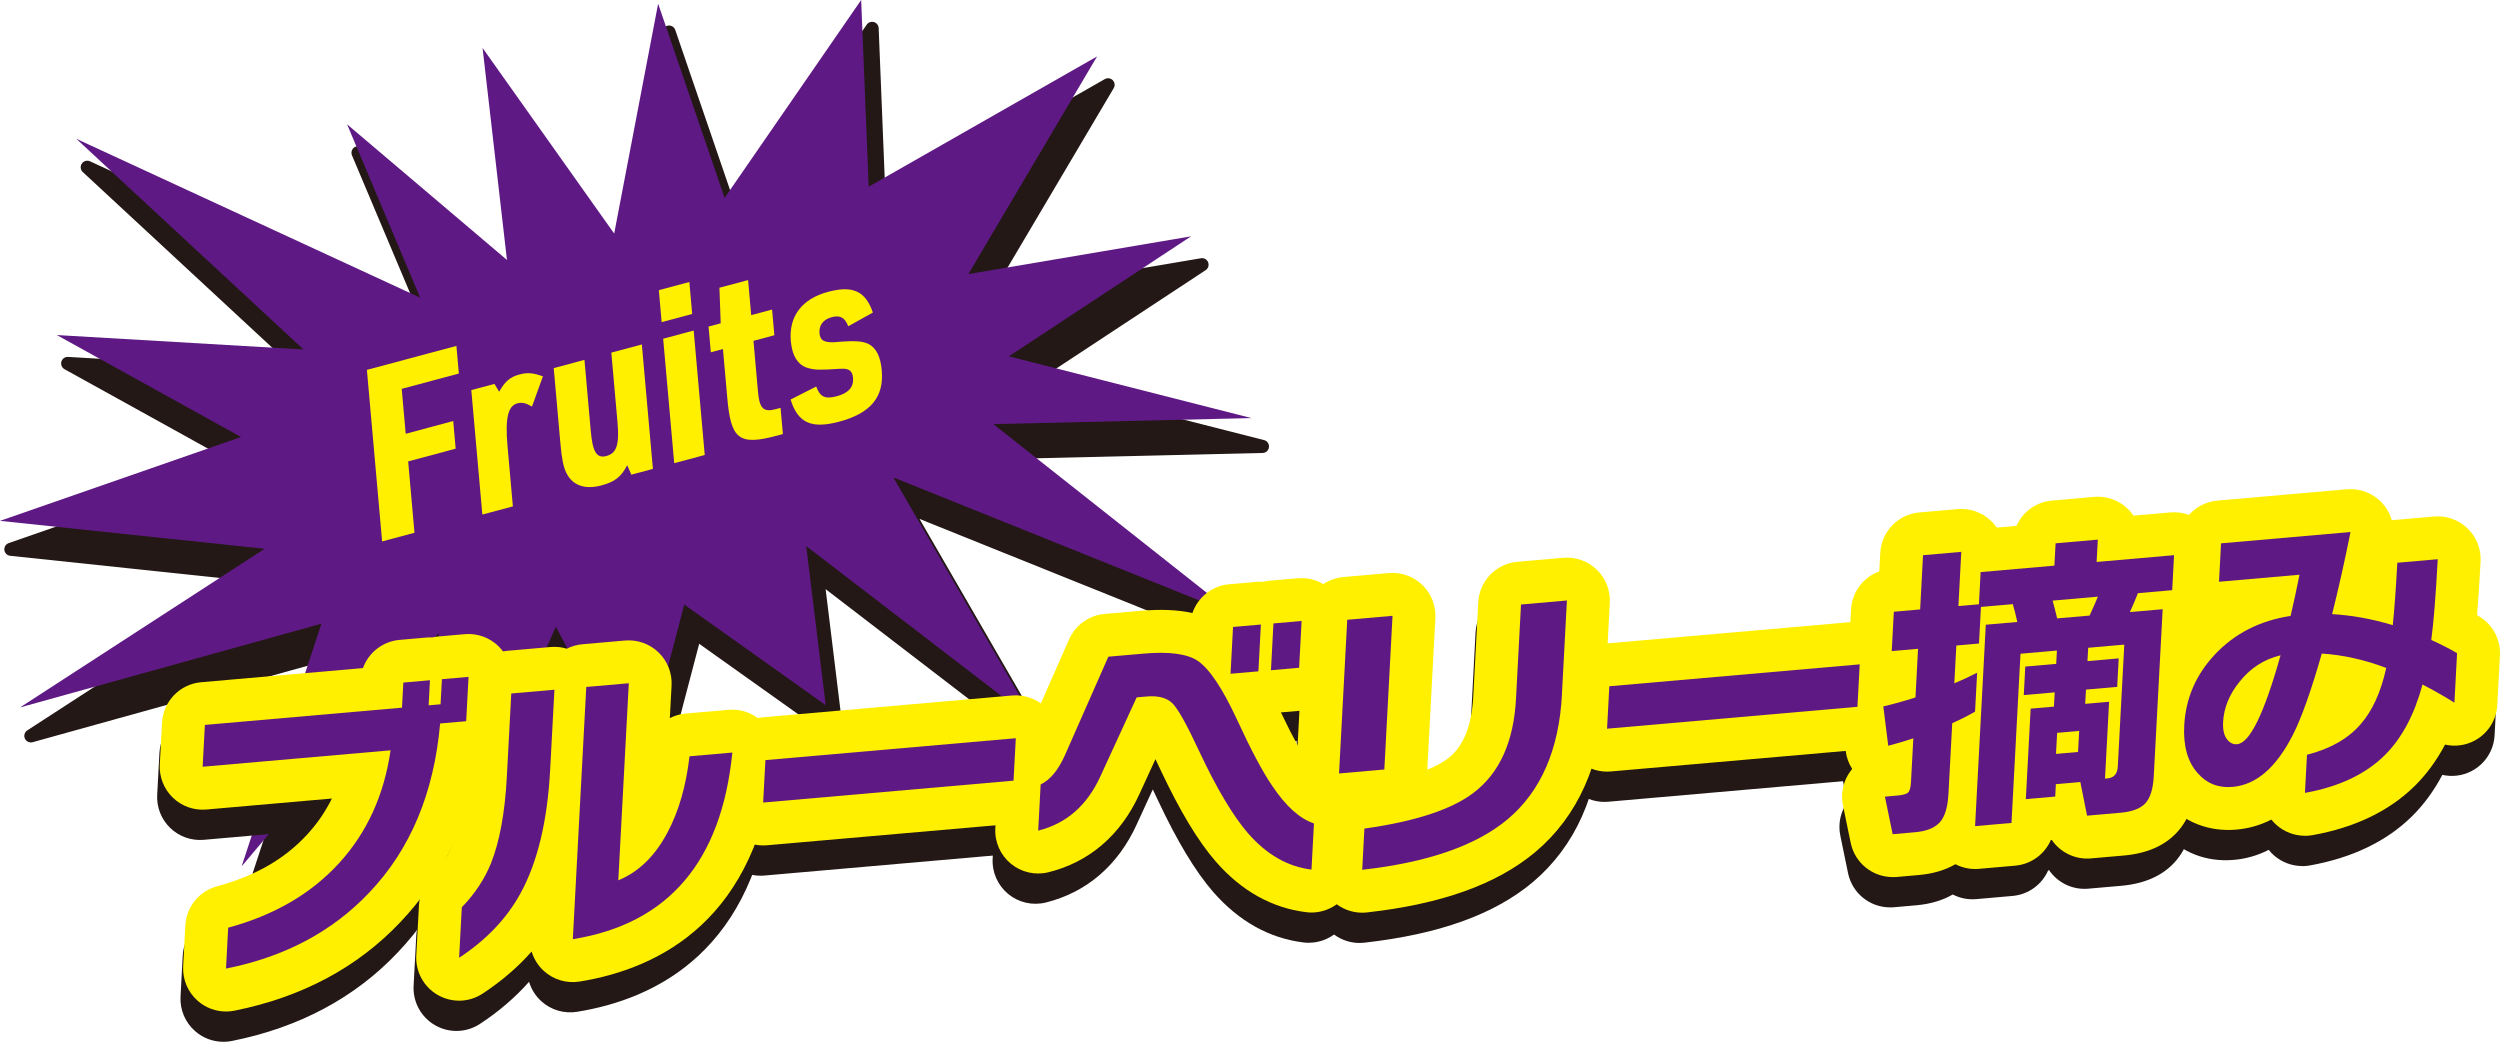 <?xml version="1.0" encoding="UTF-8"?><svg id="b" xmlns="http://www.w3.org/2000/svg" viewBox="0 0 814.13 339.26"><defs><style>.d{fill:#e7373c;}.d,.e,.f,.g{stroke-width:0px;}.e{fill:#231815;}.f{fill:#5f1985;}.g{fill:#fff000;}</style></defs><g id="c"><polygon class="e" points="217.87 10.47 239.52 73.72 283.99 9.27 286.43 70.06 360.82 27.64 318.89 98.52 391.41 86.23 332.08 125.31 411.09 145.42 327.04 147.39 405.49 209.39 294.46 164.73 340.33 244.07 266.1 187.1 272.44 238.91 226.38 206.14 211.23 263.84 184.59 213.36 149.34 291.84 146.35 215.45 82.24 291.39 108.21 212.37 10.07 239.65 89.73 187.98 3.54 178.88 82.04 151.58 22.04 118.37 102.4 123.07 28.41 54.47 140.37 106.2 116.58 49.76 168.63 93.92 160.69 24.88 203.55 85.33 217.87 10.47"/><path class="e" d="M149.34,293.97c-.13,0-.27-.01-.41-.04-.97-.19-1.69-1.02-1.73-2.01l-2.78-70.9-60.57,71.74c-.66.78-1.78.98-2.67.49-.89-.5-1.3-1.56-.99-2.53l24.73-75.23-94.3,26.21c-1.01.28-2.08-.22-2.52-1.18-.43-.96-.1-2.09.78-2.67l74.61-48.39L3.32,181c-.99-.1-1.78-.88-1.9-1.88-.11-.99.48-1.93,1.42-2.26l73.99-25.73-55.82-30.9c-.87-.48-1.29-1.5-1.02-2.46.28-.96,1.18-1.6,2.17-1.54l74.42,4.35L26.96,56.03c-.77-.71-.91-1.88-.32-2.75.58-.87,1.72-1.19,2.67-.75l106.97,49.42-21.66-51.37c-.38-.91-.09-1.96.7-2.55.8-.58,1.89-.55,2.64.09l47.94,40.67-7.32-63.68c-.11-.97.45-1.89,1.36-2.24.91-.35,1.94-.04,2.5.76l39.97,56.36,13.38-69.94c.18-.95.98-1.66,1.94-1.73.96-.07,1.85.52,2.17,1.44l20.28,59.24,42.07-60.97c.52-.76,1.47-1.09,2.35-.84.88.25,1.5,1.05,1.54,1.96l2.31,57.29,71.34-40.68c.84-.48,1.9-.33,2.58.36s.81,1.75.32,2.58l-39.59,66.93,67.99-11.53c.99-.17,1.97.38,2.34,1.32s.03,2.01-.81,2.56l-55.3,36.42,74.33,18.92c1.03.26,1.71,1.25,1.59,2.31s-1,1.87-2.07,1.89l-78.13,1.83,73.81,58.34c.83.66,1.05,1.83.52,2.74-.53.92-1.66,1.3-2.64.91l-105.29-42.35,42.77,73.99c.51.88.33,2-.44,2.67-.76.67-1.9.71-2.7.09l-70.2-53.88,5.72,46.77c.1.84-.3,1.66-1.03,2.09-.73.43-1.64.39-2.33-.09l-43.54-30.98-14.36,54.71c-.22.85-.95,1.48-1.82,1.58-.88.1-1.72-.35-2.13-1.12l-24.61-46.62-33.45,74.49c-.35.78-1.12,1.26-1.94,1.26ZM146.35,213.32c.23,0,.47.04.69.12.83.29,1.4,1.05,1.44,1.93l2.64,67.31,31.52-70.19c.33-.74,1.06-1.23,1.88-1.26.8-.02,1.57.42,1.95,1.14l24.09,45.64,13.75-52.4c.18-.68.68-1.22,1.34-1.46.66-.24,1.39-.14,1.96.27l42.12,29.96-5.75-47.01c-.1-.85.31-1.68,1.06-2.11.75-.43,1.67-.36,2.36.16l65.71,50.43-40.49-70.05c-.46-.79-.36-1.78.24-2.46.6-.69,1.56-.92,2.41-.58l97.31,39.14-66.84-52.83c-.71-.56-.99-1.5-.7-2.35s1.07-1.43,1.97-1.46l68.51-1.6-63.94-16.28c-.82-.21-1.44-.88-1.58-1.71s.22-1.67.93-2.13l50.86-33.5-62.52,10.6c-.82.14-1.64-.21-2.11-.89-.47-.68-.5-1.58-.08-2.29l37.83-63.96-67.4,38.43c-.65.37-1.44.37-2.09.01-.65-.36-1.07-1.04-1.1-1.78l-2.19-54.4-40.84,59.19c-.46.66-1.25,1.01-2.05.9-.8-.11-1.47-.66-1.73-1.42l-19.05-55.64-12.81,66.96c-.16.84-.81,1.5-1.64,1.68-.83.18-1.7-.15-2.19-.85l-38.05-53.66,6.99,60.78c.1.87-.34,1.71-1.11,2.12-.77.41-1.72.31-2.39-.25l-45.23-38.38,20.32,48.21c.34.81.15,1.75-.48,2.36-.63.61-1.58.77-2.38.4L39.71,62.04l64.14,59.47c.66.61.86,1.57.51,2.4-.35.83-1.18,1.35-2.09,1.29l-70.99-4.15,51.79,28.66c.74.41,1.16,1.21,1.09,2.05-.07.84-.63,1.56-1.42,1.83l-69.49,24.17,76.7,8.09c.9.1,1.64.75,1.85,1.62.21.88-.16,1.79-.91,2.29l-67.99,44.1,84.74-23.55c.76-.21,1.57.01,2.11.58.54.57.73,1.39.48,2.14l-22.55,68.58,57.03-67.54c.41-.49,1.01-.76,1.63-.76Z"/><polygon class="f" points="214.32 1.2 235.97 64.45 280.44 0 282.89 60.79 357.27 18.37 315.34 89.26 387.87 76.96 328.53 116.04 407.54 136.15 323.5 138.12 401.95 200.12 290.91 155.46 336.78 234.81 262.55 177.83 268.89 229.64 222.83 196.88 207.69 254.58 181.04 204.09 145.8 282.57 142.8 206.19 78.69 282.12 104.67 203.1 6.52 230.38 86.18 178.71 0 169.62 78.5 142.31 18.5 109.11 98.85 113.81 24.86 45.21 136.83 96.94 113.03 40.49 165.09 84.65 157.15 15.62 200.01 76.06 214.32 1.2"/><path class="g" d="M119.48,120.45l29.15-7.81.8,9-18.61,4.99,1.3,14.63,15.47-4.15.8,9-15.47,4.15,2.06,23.24-10.54,2.82-4.96-55.87Z"/><path class="g" d="M153.47,127.04l7.55-2.02,1.53,2.55c1.92-3.4,3.55-4.8,6.62-5.62,2.62-.7,4.39-.54,7.63.6l-3.56,9.85c-1.94-1.16-3.26-1.45-4.76-1.05-3.06.82-4.01,4.84-3.2,13.99l1.74,19.56-9.94,2.66-3.6-40.53Z"/><path class="g" d="M190.33,117.17l2.06,23.24c.6,6.81,1.94,8.93,5.08,8.09,3.36-.9,4.26-3.71,3.62-10.98l-2.01-22.69,9.94-2.66,3.6,40.53-7.03,1.88-1.34-3.08c-1.96,3.81-4.04,5.41-8.37,6.57-5.31,1.42-9.33.1-11.37-3.92-1.01-1.89-1.57-4.71-2.01-9.71l-2.18-24.57,10.02-2.68Z"/><path class="g" d="M214.55,94.49l9.94-2.66.92,10.41-9.94,2.66-.92-10.41ZM215.96,110.3l9.94-2.66,3.6,40.53-9.94,2.66-3.6-40.53Z"/><path class="g" d="M231.48,114.71l-.74-8.37,3.96-1.06-.42-11.58,9.34-2.5,1.01,11.42,6.8-1.82.74,8.37-6.8,1.82,1.47,16.59c.49,5.56,1.83,6.8,6.08,5.58l1.27-.34.76,8.53-1.94.52c-12.41,3.32-15.04,1.23-16.2-12.64l-1.38-15.57-3.96,1.06Z"/><path class="g" d="M265.8,125.86c1.3,3.5,2.9,4.19,6.78,3.15,3.74-1,5.47-2.99,5.21-5.96-.21-2.35-1.35-3.16-4.24-2.95-6.62.41-8.08.4-10.27-.21-3.37-.86-5.32-3.94-5.75-8.79-.72-8.06,3.6-13.78,12.12-16.06,8.07-2.16,12.22-.23,14.6,6.74l-8.02,4.47c-1.09-2.83-2.62-3.7-5.39-2.96-2.77.74-4.2,2.65-3.97,5.23.22,2.5,1.74,3.22,5.76,2.86,5.77-.5,8.39-.32,10.4.74,2.33,1.3,3.73,4.05,4.12,8.51.77,8.68-3.66,13.96-13.82,16.68-9.12,2.44-13.51.42-15.87-7.2l8.35-4.24Z"/><path class="d" d="M150.94,244.72l-8.47.74c-2,22.67-9.69,41.02-23.07,55.05-11.99,12.7-27.54,20.96-46.66,24.77l.71-13.32c14.96-4.05,26.99-11.05,36.09-20.99s14.69-22.19,16.79-36.77l-61.2,5.35.73-13.62,64.19-5.62.44-8.17,8.67-.76-.44,8.17,3.89-.34.44-8.17,8.67-.76-.77,14.43Z"/><path class="e" d="M72.74,339.26c-3.33,0-6.58-1.19-9.14-3.41-3.26-2.82-5.04-7-4.81-11.3l.71-13.32c.32-6.02,4.47-11.16,10.3-12.74,12.47-3.38,22.1-8.92,29.44-16.93,3.23-3.53,5.88-7.39,7.98-11.65l-40.87,3.58c-4.03.35-8.02-1.06-10.92-3.87-2.91-2.81-4.46-6.75-4.24-10.79l.73-13.62c.37-6.95,5.8-12.57,12.73-13.17l52.7-4.61c1.8-5.01,6.38-8.69,11.93-9.18l8.67-.76c.65-.06,1.3-.07,1.95-.03.63-.15,1.28-.25,1.94-.31l8.67-.76c4.03-.35,8.02,1.06,10.93,3.87s4.46,6.75,4.24,10.79l-.77,14.43c-.32,6.01-4.42,11.02-10.01,12.66-3.67,20.73-12.18,38.19-25.38,52.03-13.91,14.73-32.1,24.45-54.03,28.83-.91.18-1.82.27-2.73.27Z"/><path class="d" d="M178.3,260.51c-.89,16.75-4.12,30.19-9.69,40.32-4.47,8.16-11.12,15.13-19.96,20.93l.88-16.45c4.2-4.32,7.36-9.08,9.49-14.29,2.82-7.08,4.55-16.47,5.17-28.17l1.45-27.15,14.05-1.23-1.39,26.04ZM237.63,254.92c-3.55,35.53-20.86,55.79-51.95,60.79l4.38-82.14,13.85-1.21-3.42,64.18c6.63-2.72,11.96-7.91,16.01-15.56,3.67-6.88,6.07-15.16,7.18-24.83l13.96-1.22Z"/><path class="e" d="M148.64,335.73c-2.4,0-4.8-.62-6.96-1.86-4.56-2.62-7.27-7.59-6.99-12.85l.88-16.45c.18-3.38,1.58-6.57,3.94-9,2.95-3.03,5.1-6.23,6.56-9.78,2.23-5.63,3.64-13.6,4.17-23.68l1.45-27.15c.37-6.95,5.8-12.57,12.73-13.17l14.05-1.23c1.79-.16,3.58.04,5.27.55,1.55-.79,3.27-1.29,5.1-1.45l13.85-1.21c4.03-.35,8.02,1.06,10.92,3.87,2.91,2.81,4.46,6.75,4.24,10.79l-.57,10.61c1.57-.81,3.32-1.33,5.17-1.49l13.96-1.22c4.14-.36,8.23,1.14,11.15,4.1,2.92,2.96,4.38,7.07,3.96,11.2-5.28,52.89-37.52,69-63.63,73.19-4.17.67-8.42-.58-11.56-3.4-1.93-1.73-3.31-3.95-4.04-6.38-4.49,5.09-9.83,9.68-15.99,13.72-2.32,1.52-4.99,2.29-7.66,2.29Z"/><path class="d" d="M329.2,264.08l-81.54,7.13.74-13.82,81.54-7.13-.74,13.82Z"/><path class="e" d="M247.66,285.18c-3.61,0-7.09-1.4-9.71-3.92-2.91-2.81-4.46-6.75-4.24-10.79l.74-13.83c.37-6.95,5.8-12.57,12.73-13.17l81.54-7.13c4.03-.35,8.02,1.06,10.92,3.87,2.91,2.81,4.46,6.75,4.24,10.79l-.74,13.83c-.37,6.95-5.8,12.57-12.73,13.17l-81.54,7.13c-.41.04-.81.05-1.22.05Z"/><path class="d" d="M426.23,293.05c-7.69-.93-14.56-4.85-20.6-11.76-4.92-5.66-10.24-14.57-15.94-26.73-3.98-8.56-6.87-13.76-8.69-15.61-1.82-1.85-4.66-2.61-8.51-2.27l-3.19.28-11.78,25.64c-4.35,9.56-11.11,15.47-20.29,17.75l.8-15.04c3.12-1.48,5.77-4.69,7.96-9.63l14.1-31.97,11.46-1c8.24-.72,14.09.04,17.54,2.28,3.83,2.54,8.12,8.93,12.87,19.16,4.56,9.91,8.41,17.14,11.54,21.69,4.41,6.58,8.92,10.64,13.54,12.17l-.8,15.04ZM408.93,228.48l-9.07.79.81-15.24,9.07-.79-.81,15.24ZM422.19,227.32l-9.17.8.81-15.24,9.17-.8-.81,15.24Z"/><path class="e" d="M426.23,307.02c-.56,0-1.12-.03-1.69-.1-11.17-1.36-21.07-6.88-29.43-16.42-5.86-6.74-11.76-16.54-18.08-30-.59-1.26-1.12-2.4-1.62-3.42l-5.22,11.36c-6.07,13.35-16.32,22.17-29.62,25.47-4.3,1.06-8.84.03-12.26-2.79-3.41-2.82-5.29-7.09-5.05-11.51l.8-15.04c.26-4.94,3.12-9.36,7.48-11.64.25-.3.86-1.13,1.64-2.9l14.1-31.97c2.06-4.66,6.49-7.83,11.56-8.28l11.46-1c6.73-.59,12.37-.37,17.14.7,1.75-5.11,6.38-8.89,12-9.38l9.07-.79c.69-.06,1.37-.07,2.05-.03.66-.16,1.34-.27,2.04-.33l9.17-.8c4.03-.35,8.02,1.06,10.92,3.87,2.91,2.81,4.46,6.75,4.24,10.79l-.81,15.24c-.37,6.95-5.8,12.57-12.73,13.17l-7.11.62c4.3,9.04,7.07,13.7,8.7,16.07.03.05.07.1.1.14,3.92,5.84,6.26,6.67,6.35,6.7,5.96,1.99,9.87,7.72,9.53,13.99l-.8,15.04c-.21,3.86-2,7.47-4.97,9.96-2.53,2.12-5.71,3.27-8.98,3.27Z"/><path class="d" d="M449.94,260.45l-14.75,1.29,2.67-50.05,14.75-1.29-2.67,50.05ZM507.8,236c-.96,17.96-6.84,31.5-17.64,40.61-10.25,8.6-26.05,14.1-47.41,16.5l.71-13.42c16.53-2.32,28.37-6.2,35.54-11.65,8.48-6.43,13.09-16.65,13.83-30.64l1.63-30.68,14.95-1.31-1.63,30.58Z"/><path class="e" d="M442.75,307.08c-3.54,0-6.98-1.35-9.58-3.8-2.99-2.82-4.59-6.81-4.37-10.91l.71-13.42c.08-1.44.37-2.82.85-4.11-1.8-.66-3.47-1.7-4.88-3.06-2.91-2.81-4.46-6.75-4.24-10.79l2.67-50.05c.37-6.95,5.8-12.57,12.73-13.17l14.75-1.29c4.03-.35,8.02,1.06,10.92,3.87,2.91,2.81,4.46,6.75,4.24,10.79l-2.63,49.36c3.11-1.26,5.21-2.5,6.63-3.58,5.09-3.86,7.82-10.49,8.34-20.26l1.63-30.68c.37-6.95,5.8-12.57,12.73-13.17l14.95-1.31c4.03-.35,8.02,1.06,10.92,3.87,2.91,2.81,4.46,6.75,4.24,10.79l-1.63,30.57c-1.17,21.88-8.76,38.89-22.58,50.55-12.54,10.52-30.48,16.96-54.85,19.71-.52.06-1.04.09-1.56.09ZM449.94,260.45h0,0Z"/><path class="d" d="M604.02,240.04l-81.54,7.13.74-13.82,81.54-7.13-.74,13.82Z"/><path class="e" d="M522.48,261.14c-3.61,0-7.09-1.4-9.71-3.92-2.91-2.81-4.46-6.75-4.24-10.79l.74-13.83c.37-6.95,5.8-12.57,12.73-13.17l81.54-7.13c4.02-.35,8.02,1.06,10.92,3.87,2.91,2.81,4.46,6.75,4.24,10.79l-.74,13.83c-.37,6.95-5.8,12.57-12.73,13.17l-81.54,7.13c-.41.04-.81.05-1.22.05Z"/><path class="d" d="M642.33,241.6c-2.18,1.26-4.66,2.52-7.44,3.77l-1.23,23.01c-.24,4.44-1.2,7.55-2.88,9.34-1.68,1.79-4.35,2.84-8.01,3.16l-7.28.64-2.52-12.23,4.19-.37c1.66-.15,2.77-.46,3.32-.94.55-.48.88-1.63.98-3.45l.76-14.23c-2.76.91-5.48,1.72-8.17,2.42l-1.6-12.82c3.28-.75,6.77-1.73,10.47-2.93l.84-15.84-8.57.75.68-12.82,8.57-.75.94-17.66,12.46-1.09-.94,17.66,6.68-.58.56-10.5,24.02-2.1.39-7.27,13.75-1.2-.39,7.27,25.22-2.21-.61,11.4-11.17.98c-.84,2.15-1.71,4.2-2.61,6.15l10.67-.93-2.9,54.39c-.22,4.1-1.12,7.03-2.7,8.77-1.58,1.75-4.33,2.79-8.25,3.13l-10.77.94-2.19-10.96-7.97.7-.22,4.04-9.57.84,1.57-29.47,7.58-.66.25-4.64-10.07.88.5-9.28,10.07-.88.23-4.34-11.86,1.04-2.93,55.1-11.86,1.04,3.49-65.59,10.27-.9c-.48-2.17-.97-4.1-1.48-5.8l-10.37.91-.63,11.91-7.38.65-.66,12.31c2.64-1.1,5.11-2.26,7.43-3.46l-.68,12.71ZM669.05,211.24l10.57-.92c1.12-2.44,2.02-4.5,2.71-6.16l-14.75,1.29c.39,1.37.88,3.31,1.48,5.8ZM675.86,254.74l.37-6.86-7.18.63-.37,6.86,7.18-.63ZM684.62,263.42l.8-.07c2.13-.19,3.25-1.46,3.38-3.81l2.12-39.76-11.76,1.03-.23,4.34,10.17-.89-.5,9.28-10.17.89-.25,4.64,7.78-.68-1.33,25.03Z"/><path class="e" d="M615.49,295.49c-6.56,0-12.32-4.61-13.67-11.15l-2.52-12.23c-.81-3.9.1-7.97,2.48-11.16.17-.23.35-.46.53-.67-1.12-1.74-1.85-3.72-2.11-5.82l-1.6-12.82c-.6-4.79,1.32-9.37,4.77-12.33-1.51-2.41-2.26-5.26-2.11-8.16l.68-12.82c.3-5.71,4.03-10.52,9.19-12.39l.32-6.02c.37-6.95,5.8-12.57,12.73-13.17l12.46-1.09c4.03-.35,8.02,1.06,10.92,3.87.68.66,1.29,1.38,1.81,2.15l6.42-.56c2.01-4.53,6.36-7.79,11.55-8.24l13.75-1.2c4.03-.35,8.02,1.06,10.92,3.87.71.69,1.34,1.44,1.88,2.24l12.03-1.05c4.03-.35,8.02,1.06,10.93,3.87s4.46,6.75,4.24,10.79l-.61,11.4c-.17,3.11-1.34,5.95-3.21,8.19l-2.79,52.39c-.4,7.48-2.46,13.18-6.3,17.41-4.01,4.43-9.86,7.01-17.38,7.67l-10.77.94c-5.16.45-9.97-1.97-12.74-6.02l-.29.03c-1.99,4.58-6.37,7.89-11.59,8.35l-11.86,1.04c-2.67.23-5.31-.3-7.63-1.51-3.35,1.94-7.34,3.12-11.92,3.52l-7.27.64c-.41.04-.82.05-1.23.05Z"/><path class="d" d="M798.43,238.69c-3.2-2-6.67-3.97-10.4-5.92-2.64,9.81-6.72,17.46-12.24,22.97-6.29,6.24-14.97,10.35-26.05,12.32l.66-12.41c7.58-1.93,13.38-5.22,17.39-9.86,3.87-4.36,6.68-10.49,8.42-18.41-7-2.67-14-4.23-20.98-4.69-3.5,12.23-6.65,21.07-9.45,26.54-5.39,10.58-11.91,16.21-19.55,16.88-4.65.41-8.44-1.07-11.37-4.43-3.31-3.66-4.79-8.85-4.43-15.58.47-8.74,3.75-16.4,9.85-22.96,6.45-6.93,14.72-11.16,24.79-12.71.94-3.96,1.9-8.44,2.9-13.41l-26.22,2.29.67-12.51,42.16-3.69c-1.81,9.06-3.8,17.98-5.99,26.74,6.46.37,13.04,1.57,19.75,3.6.54-5.2,1.04-11.98,1.48-20.32l13.16-1.15c-.62,11.71-1.32,20.47-2.1,26.3,3.23,1.46,6.03,2.89,8.4,4.29l-.86,16.15ZM741.81,223.26c-5.36,1.27-9.81,4.14-13.36,8.6-3.33,4.11-5.11,8.48-5.36,13.12-.13,2.42.27,4.26,1.19,5.52.92,1.26,2.05,1.83,3.38,1.71,4.12-.36,8.83-10.01,14.14-28.96Z"/><path class="e" d="M749.74,282.03c-3.38,0-6.68-1.23-9.25-3.5-.62-.54-1.18-1.14-1.68-1.77-4.08,2.07-7.99,2.97-11.36,3.26-9.02.79-17.19-2.43-23.03-9.07-5.82-6.49-8.49-15.1-7.93-25.6.64-12.06,5.21-22.74,13.58-31.73,1.04-1.12,2.12-2.19,3.23-3.2-.43-.33-.85-.69-1.25-1.07-2.91-2.81-4.46-6.75-4.24-10.79l.67-12.51c.37-6.95,5.8-12.56,12.73-13.17l42.16-3.69c4.38-.38,8.69,1.32,11.62,4.59,1.43,1.6,2.46,3.48,3.03,5.49.2-.03.39-.05.59-.06l13.16-1.15c4.03-.35,8.02,1.06,10.92,3.87,2.91,2.81,4.46,6.75,4.24,10.79-.36,6.79-.74,12.58-1.16,17.45.21.12.41.24.61.36,4.49,2.65,7.13,7.57,6.85,12.77l-.86,16.15c-.26,4.94-3.11,9.36-7.5,11.65-2.97,1.55-6.34,1.95-9.51,1.24-2.71,5.11-5.95,9.56-9.71,13.31-8.33,8.28-19.59,13.71-33.47,16.19-.81.15-1.63.22-2.45.22Z"/><path class="d" d="M151.8,234.86l-8.47.74c-2,22.67-9.69,41.02-23.07,55.05-11.99,12.7-27.54,20.96-46.66,24.77l.71-13.32c14.96-4.05,26.99-11.05,36.09-20.99,9.09-9.94,14.69-22.19,16.79-36.77l-61.2,5.35.73-13.62,64.19-5.62.44-8.17,8.67-.76-.44,8.17,3.89-.34.44-8.17,8.67-.76-.77,14.43Z"/><path class="g" d="M73.6,329.4c-3.33,0-6.58-1.19-9.14-3.41-3.26-2.82-5.04-7-4.81-11.3l.71-13.32c.32-6.02,4.47-11.16,10.3-12.74,12.47-3.38,22.1-8.92,29.44-16.94,3.23-3.53,5.88-7.39,7.98-11.65l-40.87,3.58c-4.04.36-8.02-1.06-10.93-3.87-2.91-2.81-4.46-6.75-4.24-10.79l.73-13.62c.37-6.95,5.8-12.57,12.73-13.17l52.7-4.61c1.8-5.01,6.38-8.69,11.93-9.18l8.67-.76c.65-.06,1.31-.07,1.95-.03.63-.15,1.28-.25,1.94-.31l8.67-.76c4.03-.35,8.02,1.06,10.93,3.87s4.46,6.75,4.24,10.79l-.77,14.43c-.32,6.01-4.42,11.02-10.01,12.66-3.67,20.73-12.18,38.19-25.38,52.03-13.91,14.73-32.1,24.45-54.03,28.83-.91.18-1.82.27-2.73.27Z"/><path class="d" d="M179.16,250.65c-.89,16.75-4.12,30.19-9.69,40.32-4.47,8.16-11.12,15.14-19.96,20.93l.88-16.45c4.2-4.32,7.36-9.08,9.49-14.29,2.82-7.08,4.55-16.47,5.17-28.17l1.45-27.15,14.05-1.23-1.39,26.03ZM238.49,245.06c-3.55,35.53-20.86,55.79-51.95,60.79l4.38-82.14,13.85-1.21-3.42,64.18c6.63-2.72,11.96-7.91,16.01-15.56,3.67-6.88,6.06-15.16,7.18-24.83l13.95-1.22Z"/><path class="g" d="M149.51,325.87c-2.4,0-4.8-.62-6.96-1.86-4.56-2.62-7.27-7.59-6.99-12.85l.88-16.45c.18-3.38,1.58-6.57,3.93-9,2.95-3.03,5.09-6.23,6.55-9.78,2.23-5.63,3.64-13.6,4.17-23.69l1.44-27.14c.37-6.95,5.8-12.57,12.73-13.17l14.05-1.23c1.79-.16,3.58.04,5.27.55,1.55-.79,3.27-1.29,5.1-1.45l13.85-1.21c4.03-.35,8.02,1.06,10.93,3.87s4.46,6.75,4.24,10.79l-.57,10.61c1.57-.81,3.32-1.33,5.17-1.49l13.95-1.22c4.14-.37,8.23,1.14,11.15,4.1,2.92,2.96,4.38,7.07,3.96,11.2-5.28,52.89-37.52,69-63.63,73.2-4.17.67-8.42-.58-11.56-3.4-1.93-1.73-3.31-3.95-4.04-6.38-4.49,5.09-9.83,9.68-15.99,13.72-2.32,1.52-4.99,2.29-7.66,2.29Z"/><path class="d" d="M330.06,254.22l-81.54,7.13.74-13.82,81.54-7.13-.74,13.82Z"/><path class="g" d="M248.52,275.32c-3.61,0-7.09-1.4-9.71-3.92-2.91-2.81-4.46-6.75-4.24-10.79l.74-13.82c.37-6.95,5.8-12.57,12.73-13.17l81.54-7.13c4.02-.35,8.02,1.06,10.92,3.87,2.91,2.81,4.46,6.75,4.24,10.79l-.74,13.82c-.37,6.95-5.8,12.57-12.73,13.17l-81.54,7.13c-.41.04-.81.05-1.22.05Z"/><path class="d" d="M427.1,283.19c-7.69-.93-14.56-4.85-20.61-11.76-4.92-5.66-10.24-14.57-15.94-26.73-3.98-8.56-6.87-13.76-8.69-15.61-1.82-1.85-4.66-2.61-8.51-2.27l-3.19.28-11.78,25.64c-4.34,9.55-11.11,15.47-20.29,17.75l.8-15.04c3.12-1.48,5.77-4.69,7.95-9.63l14.1-31.97,11.46-1c8.24-.72,14.08.04,17.54,2.28,3.83,2.54,8.12,8.93,12.87,19.16,4.56,9.91,8.41,17.14,11.54,21.69,4.41,6.58,8.92,10.64,13.54,12.17l-.8,15.04ZM409.8,218.62l-9.07.79.81-15.24,9.07-.79-.81,15.24ZM423.06,217.46l-9.17.8.81-15.24,9.17-.8-.81,15.24Z"/><path class="g" d="M427.1,297.16c-.56,0-1.12-.03-1.69-.1-11.17-1.36-21.07-6.88-29.43-16.42-5.86-6.74-11.76-16.54-18.08-30-.59-1.26-1.13-2.4-1.62-3.42l-5.22,11.36c-6.07,13.35-16.32,22.17-29.62,25.47-4.3,1.07-8.84.03-12.26-2.79-3.41-2.82-5.29-7.09-5.05-11.51l.8-15.04c.26-4.94,3.12-9.36,7.48-11.64.25-.3.86-1.13,1.64-2.89l14.1-31.97c2.06-4.66,6.49-7.83,11.56-8.28l11.46-1c6.73-.59,12.37-.37,17.14.71,1.75-5.11,6.38-8.89,12-9.38l9.07-.79c.69-.06,1.37-.07,2.05-.03.66-.16,1.34-.27,2.03-.33l9.17-.8c4.03-.35,8.02,1.06,10.93,3.87,2.91,2.81,4.46,6.75,4.24,10.79l-.81,15.24c-.37,6.95-5.8,12.57-12.73,13.17l-7.12.62c4.29,9.04,7.07,13.7,8.7,16.07.03.05.06.09.1.14,3.92,5.84,6.25,6.67,6.35,6.7,5.97,1.99,9.87,7.72,9.53,13.99l-.8,15.04c-.21,3.86-2,7.47-4.97,9.96-2.53,2.12-5.71,3.27-8.98,3.27Z"/><path class="d" d="M450.81,250.59l-14.75,1.29,2.67-50.05,14.75-1.29-2.67,50.05ZM508.66,226.14c-.96,17.96-6.84,31.5-17.64,40.61-10.25,8.6-26.05,14.1-47.41,16.5l.71-13.42c16.53-2.32,28.37-6.2,35.54-11.65,8.48-6.43,13.09-16.65,13.83-30.64l1.63-30.68,14.95-1.31-1.63,30.58Z"/><path class="g" d="M443.61,297.22c-3.54,0-6.98-1.35-9.58-3.8-2.99-2.82-4.59-6.81-4.37-10.91l.72-13.42c.08-1.44.37-2.82.85-4.11-1.8-.66-3.47-1.7-4.88-3.06-2.91-2.81-4.46-6.75-4.24-10.79l2.67-50.05c.37-6.95,5.8-12.57,12.73-13.17l14.75-1.29c4.02-.35,8.02,1.06,10.93,3.87,2.91,2.81,4.46,6.75,4.24,10.79l-2.63,49.36c3.11-1.26,5.21-2.5,6.63-3.58,5.09-3.86,7.82-10.49,8.34-20.26l1.63-30.68c.37-6.95,5.8-12.57,12.73-13.17l14.95-1.31c4.03-.35,8.02,1.06,10.92,3.87,2.91,2.81,4.46,6.75,4.24,10.79l-1.63,30.58s0,0,0,0c-1.17,21.88-8.76,38.89-22.58,50.55-12.54,10.52-30.47,16.96-54.85,19.71-.52.06-1.04.09-1.56.09ZM450.81,250.59h0,0ZM508.66,226.14h.01-.01Z"/><path class="d" d="M604.88,230.17l-81.54,7.13.74-13.82,81.54-7.13-.74,13.82Z"/><path class="g" d="M523.34,251.28c-3.61,0-7.09-1.4-9.71-3.92-2.91-2.81-4.46-6.75-4.24-10.79l.74-13.83c.37-6.95,5.8-12.57,12.73-13.17l81.54-7.13c4.03-.35,8.02,1.06,10.92,3.87,2.91,2.81,4.46,6.75,4.24,10.79l-.74,13.83c-.37,6.95-5.8,12.57-12.73,13.17l-81.54,7.13c-.41.04-.81.05-1.22.05Z"/><path class="d" d="M643.19,231.74c-2.18,1.26-4.66,2.52-7.44,3.77l-1.23,23.01c-.24,4.44-1.2,7.55-2.88,9.34-1.68,1.79-4.35,2.84-8.01,3.16l-7.28.64-2.52-12.23,4.19-.37c1.66-.15,2.77-.46,3.32-.94.55-.48.88-1.63.98-3.45l.76-14.23c-2.76.91-5.48,1.72-8.17,2.42l-1.6-12.82c3.28-.75,6.77-1.73,10.47-2.92l.84-15.84-8.57.75.68-12.82,8.57-.75.94-17.66,12.46-1.09-.94,17.66,6.68-.58.56-10.49,24.02-2.1.39-7.27,13.75-1.2-.39,7.27,25.22-2.21-.61,11.4-11.16.98c-.84,2.15-1.71,4.2-2.61,6.15l10.67-.93-2.9,54.39c-.22,4.1-1.12,7.03-2.7,8.77-1.58,1.75-4.33,2.79-8.25,3.13l-10.77.94-2.19-10.96-7.97.7-.21,4.04-9.57.84,1.57-29.47,7.58-.66.25-4.64-10.07.88.49-9.28,10.07-.88.23-4.34-11.86,1.04-2.93,55.1-11.86,1.04,3.49-65.59,10.27-.9c-.48-2.17-.97-4.1-1.48-5.8l-10.37.91-.63,11.91-7.38.65-.66,12.31c2.64-1.1,5.11-2.26,7.43-3.46l-.68,12.71ZM669.91,201.38l10.57-.92c1.12-2.44,2.02-4.5,2.71-6.16l-14.75,1.29c.39,1.37.88,3.3,1.48,5.8ZM676.72,244.88l.37-6.86-7.18.63-.37,6.86,7.18-.63ZM685.48,253.56l.8-.07c2.12-.19,3.25-1.46,3.38-3.81l2.12-39.76-11.76,1.03-.23,4.34,10.17-.89-.49,9.28-10.17.89-.25,4.64,7.78-.68-1.33,25.03Z"/><path class="g" d="M616.35,285.62c-6.56,0-12.32-4.61-13.67-11.15l-2.52-12.23c-.81-3.9.1-7.97,2.48-11.16.17-.23.35-.45.53-.67-1.12-1.74-1.85-3.72-2.11-5.82l-1.6-12.82c-.6-4.79,1.32-9.37,4.77-12.33-1.51-2.41-2.26-5.26-2.11-8.16l.68-12.82c.3-5.71,4.03-10.52,9.19-12.39l.32-6.02c.37-6.95,5.8-12.57,12.73-13.17l12.46-1.09c4.04-.35,8.02,1.06,10.93,3.87.68.66,1.29,1.38,1.81,2.15l6.42-.56c2.01-4.53,6.36-7.79,11.55-8.24l13.75-1.2c4.03-.35,8.02,1.06,10.93,3.87.71.69,1.34,1.44,1.88,2.24l12.03-1.05c4.03-.35,8.02,1.06,10.92,3.87,2.91,2.81,4.46,6.75,4.24,10.79l-.61,11.4c-.17,3.11-1.34,5.95-3.21,8.2l-2.79,52.39c-.4,7.48-2.46,13.17-6.3,17.41-4.01,4.43-9.86,7.01-17.39,7.67l-10.76.94c-5.16.45-9.97-1.97-12.74-6.02l-.29.03c-1.99,4.58-6.37,7.89-11.59,8.35l-11.86,1.04c-2.66.23-5.31-.3-7.63-1.51-3.35,1.94-7.34,3.12-11.92,3.52l-7.28.64c-.41.04-.82.05-1.23.05Z"/><path class="d" d="M799.3,228.83c-3.2-2-6.67-3.97-10.4-5.92-2.64,9.81-6.72,17.46-12.24,22.97-6.29,6.24-14.97,10.35-26.05,12.32l.66-12.41c7.58-1.93,13.37-5.22,17.39-9.86,3.87-4.36,6.68-10.49,8.42-18.41-7-2.67-14-4.23-20.98-4.69-3.5,12.23-6.65,21.07-9.45,26.54-5.39,10.58-11.91,16.21-19.55,16.88-4.65.41-8.44-1.07-11.37-4.43-3.31-3.66-4.79-8.85-4.43-15.58.47-8.74,3.75-16.4,9.85-22.96,6.45-6.93,14.71-11.16,24.79-12.71.94-3.96,1.9-8.44,2.9-13.41l-26.22,2.29.67-12.51,42.16-3.69c-1.81,9.06-3.8,17.98-5.99,26.74,6.46.37,13.04,1.57,19.75,3.59.54-5.2,1.03-11.98,1.48-20.32l13.16-1.15c-.62,11.71-1.32,20.47-2.1,26.3,3.23,1.46,6.03,2.89,8.4,4.29l-.86,16.15ZM742.68,213.4c-5.36,1.27-9.81,4.14-13.36,8.6-3.33,4.11-5.12,8.48-5.36,13.12-.13,2.42.27,4.26,1.19,5.52.93,1.26,2.05,1.83,3.38,1.71,4.12-.36,8.83-10.01,14.14-28.96Z"/><path class="g" d="M750.61,272.17c-3.38,0-6.68-1.23-9.25-3.5-.62-.54-1.18-1.14-1.68-1.77-4.08,2.07-7.99,2.97-11.36,3.26-9.02.79-17.19-2.43-23.03-9.07-5.82-6.49-8.49-15.11-7.93-25.6.64-12.06,5.21-22.74,13.58-31.73,1.04-1.12,2.12-2.19,3.24-3.2-.43-.33-.85-.69-1.25-1.07-2.91-2.81-4.46-6.75-4.24-10.79l.67-12.51c.37-6.95,5.8-12.57,12.73-13.17l42.16-3.69c4.38-.38,8.69,1.32,11.62,4.59,1.43,1.6,2.46,3.48,3.03,5.49.2-.03.39-.05.59-.06l13.16-1.15c4.04-.35,8.02,1.06,10.92,3.87,2.91,2.81,4.46,6.75,4.24,10.79-.36,6.79-.74,12.58-1.16,17.45.21.12.41.24.61.36,4.49,2.65,7.13,7.57,6.85,12.77l-.86,16.15c-.26,4.93-3.11,9.36-7.5,11.65-2.97,1.55-6.34,1.95-9.51,1.24-2.71,5.11-5.95,9.55-9.71,13.3-8.34,8.28-19.59,13.72-33.47,16.19-.81.15-1.63.22-2.45.22Z"/><path class="f" d="M151.8,234.86l-8.47.74c-2,22.67-9.69,41.02-23.07,55.05-11.99,12.7-27.54,20.96-46.66,24.77l.71-13.32c14.96-4.05,26.99-11.05,36.09-20.99,9.09-9.94,14.69-22.19,16.79-36.77l-61.2,5.35.73-13.62,64.19-5.62.44-8.17,8.67-.76-.44,8.17,3.89-.34.44-8.17,8.67-.76-.77,14.43Z"/><path class="f" d="M179.16,250.65c-.89,16.75-4.12,30.19-9.69,40.32-4.47,8.16-11.12,15.14-19.96,20.93l.88-16.45c4.2-4.32,7.36-9.08,9.49-14.29,2.82-7.08,4.55-16.47,5.17-28.17l1.45-27.15,14.05-1.23-1.39,26.03ZM238.49,245.06c-3.55,35.53-20.86,55.79-51.95,60.79l4.38-82.14,13.85-1.21-3.42,64.18c6.63-2.72,11.96-7.91,16.01-15.56,3.67-6.88,6.06-15.16,7.18-24.83l13.95-1.22Z"/><path class="f" d="M330.06,254.22l-81.54,7.13.74-13.82,81.54-7.13-.74,13.82Z"/><path class="f" d="M427.1,283.19c-7.69-.93-14.56-4.85-20.61-11.76-4.92-5.66-10.24-14.57-15.94-26.73-3.98-8.56-6.87-13.76-8.69-15.61-1.82-1.85-4.66-2.61-8.51-2.27l-3.19.28-11.78,25.64c-4.34,9.55-11.11,15.47-20.29,17.75l.8-15.04c3.12-1.48,5.77-4.69,7.95-9.63l14.1-31.97,11.46-1c8.24-.72,14.08.04,17.54,2.28,3.83,2.54,8.12,8.93,12.87,19.16,4.56,9.91,8.41,17.14,11.54,21.69,4.41,6.58,8.92,10.64,13.54,12.17l-.8,15.04ZM409.8,218.62l-9.07.79.81-15.24,9.07-.79-.81,15.24ZM423.06,217.46l-9.17.8.81-15.24,9.17-.8-.81,15.24Z"/><path class="f" d="M450.81,250.59l-14.75,1.29,2.67-50.05,14.75-1.29-2.67,50.05ZM508.66,226.14c-.96,17.96-6.84,31.5-17.64,40.61-10.25,8.6-26.05,14.1-47.41,16.5l.71-13.42c16.53-2.32,28.37-6.2,35.54-11.65,8.48-6.43,13.09-16.65,13.83-30.64l1.63-30.68,14.95-1.31-1.63,30.58Z"/><path class="f" d="M604.88,230.17l-81.54,7.13.74-13.82,81.54-7.13-.74,13.82Z"/><path class="f" d="M643.19,231.74c-2.18,1.26-4.66,2.52-7.44,3.77l-1.23,23.01c-.24,4.44-1.2,7.55-2.88,9.34-1.68,1.79-4.35,2.84-8.01,3.16l-7.28.64-2.52-12.23,4.19-.37c1.66-.15,2.77-.46,3.32-.94.55-.48.88-1.63.98-3.45l.76-14.23c-2.76.91-5.48,1.72-8.17,2.42l-1.6-12.82c3.28-.75,6.77-1.73,10.47-2.92l.84-15.84-8.57.75.68-12.82,8.57-.75.94-17.66,12.46-1.09-.94,17.66,6.68-.58.56-10.49,24.02-2.1.39-7.27,13.75-1.2-.39,7.27,25.22-2.21-.61,11.4-11.16.98c-.84,2.15-1.71,4.2-2.61,6.15l10.67-.93-2.9,54.39c-.22,4.1-1.12,7.03-2.7,8.77-1.58,1.75-4.33,2.79-8.25,3.13l-10.77.94-2.19-10.96-7.97.7-.21,4.04-9.57.84,1.57-29.47,7.58-.66.25-4.64-10.07.88.49-9.28,10.07-.88.23-4.34-11.86,1.04-2.93,55.1-11.86,1.04,3.49-65.59,10.27-.9c-.48-2.17-.97-4.1-1.48-5.8l-10.37.91-.63,11.91-7.38.65-.66,12.31c2.64-1.1,5.11-2.26,7.43-3.46l-.68,12.71ZM669.91,201.38l10.57-.92c1.12-2.44,2.02-4.5,2.71-6.16l-14.75,1.29c.39,1.37.88,3.3,1.48,5.8ZM676.72,244.88l.37-6.86-7.18.63-.37,6.86,7.18-.63ZM685.48,253.56l.8-.07c2.12-.19,3.25-1.46,3.38-3.81l2.12-39.76-11.76,1.03-.23,4.34,10.17-.89-.49,9.28-10.17.89-.25,4.64,7.78-.68-1.33,25.03Z"/><path class="f" d="M799.3,228.83c-3.2-2-6.67-3.97-10.4-5.92-2.64,9.81-6.72,17.46-12.24,22.97-6.29,6.24-14.97,10.35-26.05,12.32l.66-12.41c7.58-1.93,13.37-5.22,17.39-9.86,3.87-4.36,6.68-10.49,8.42-18.41-7-2.67-14-4.23-20.98-4.69-3.5,12.23-6.65,21.07-9.45,26.54-5.39,10.58-11.91,16.21-19.55,16.88-4.65.41-8.44-1.07-11.37-4.43-3.31-3.66-4.79-8.85-4.43-15.58.47-8.74,3.75-16.4,9.85-22.96,6.45-6.93,14.71-11.16,24.79-12.71.94-3.96,1.9-8.44,2.9-13.41l-26.22,2.29.67-12.51,42.16-3.69c-1.81,9.06-3.8,17.98-5.99,26.74,6.46.37,13.04,1.57,19.75,3.59.54-5.2,1.03-11.98,1.48-20.32l13.16-1.15c-.62,11.71-1.32,20.47-2.1,26.3,3.23,1.46,6.03,2.89,8.4,4.29l-.86,16.15ZM742.68,213.4c-5.36,1.27-9.81,4.14-13.36,8.6-3.33,4.11-5.12,8.48-5.36,13.12-.13,2.42.27,4.26,1.19,5.52.93,1.26,2.05,1.83,3.38,1.71,4.12-.36,8.83-10.01,14.14-28.96Z"/></g></svg>